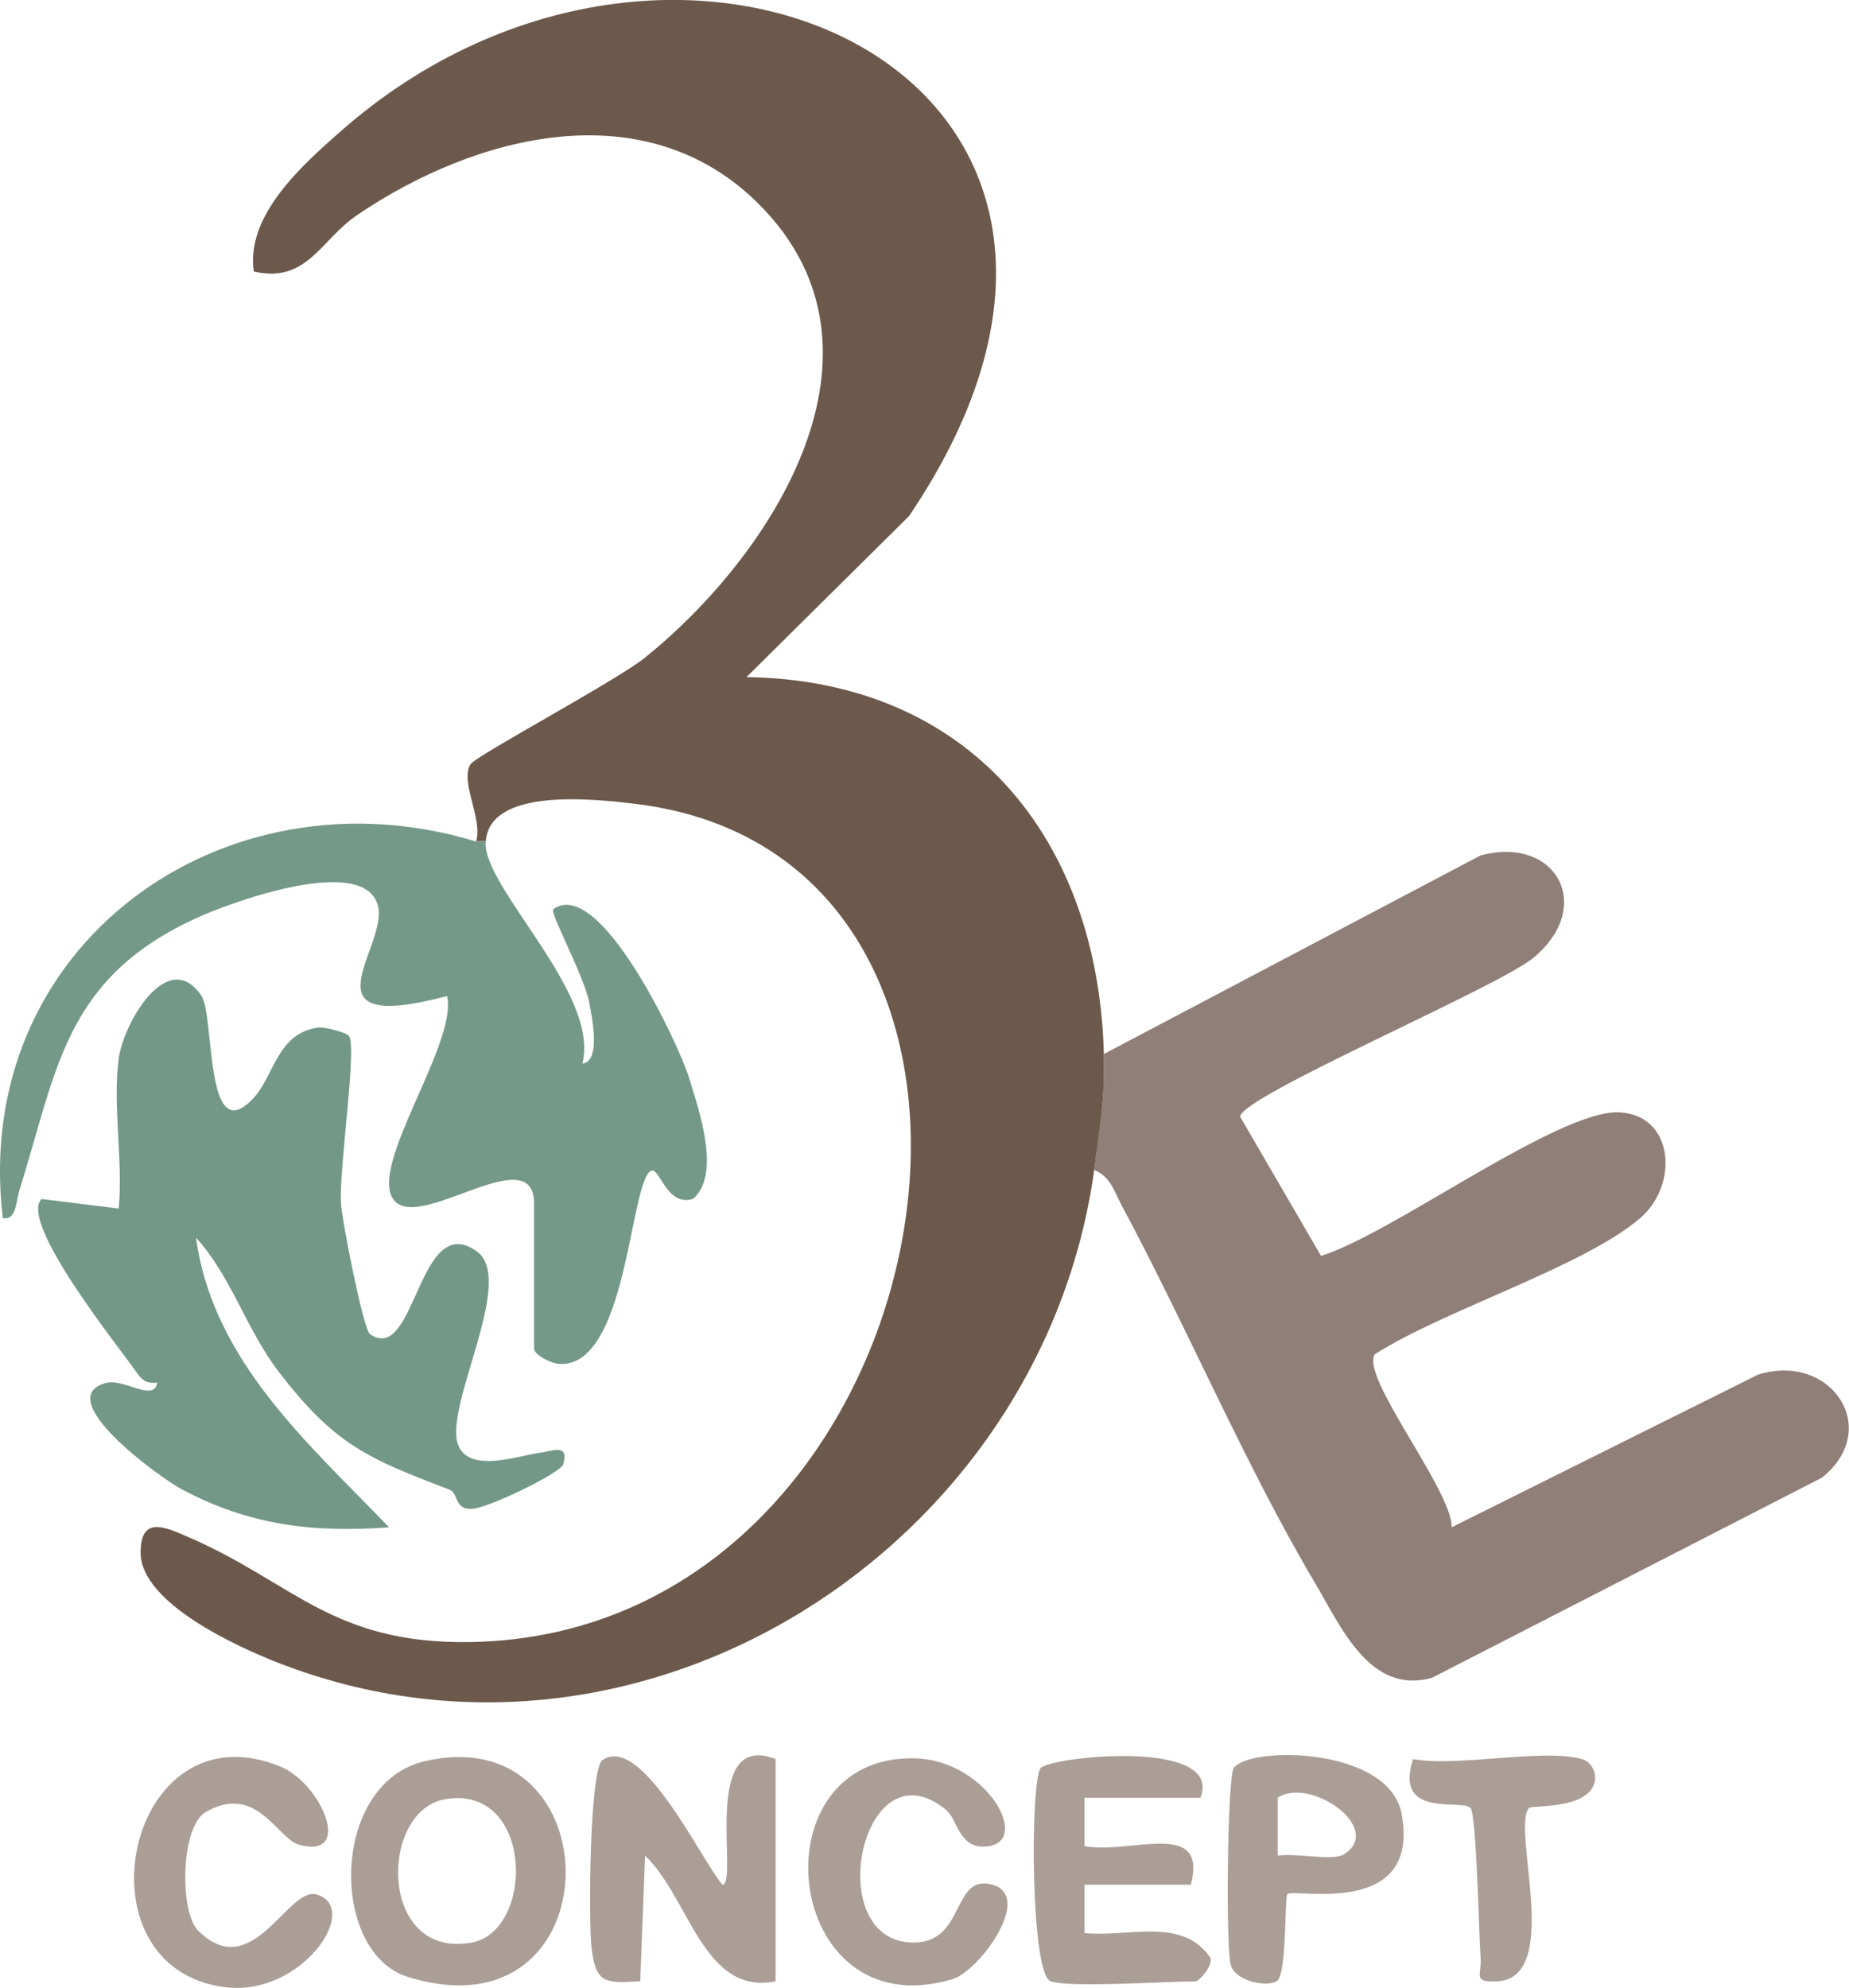 <svg xmlns="http://www.w3.org/2000/svg" id="Calque_2" data-name="Calque 2" viewBox="0 0 191.42 205.8"><defs><style>      .cls-1 {        fill: #8f7f78;      }      .cls-2 {        fill: #6c594c;      }      .cls-3 {        fill: #739887;      }      .cls-4 {        fill: #759988;      }      .cls-5 {        fill: #aa9e97;      }    </style></defs><g id="Calque_1-2" data-name="Calque 1"><g id="sXXw3x"><g><path class="cls-2" d="M49.28,87.12c.74-2.32-1.7-6.2-.57-8,.56-.89,15.06-8.62,18.04-11.02,13.22-10.63,26.86-31.77,11.91-46.87-11.77-11.9-29.41-7.32-41.72,1.06-3.75,2.55-5.17,7.09-10.67,5.82-.83-5.79,4.93-10.94,8.99-14.51,35.19-30.99,89.43-5.36,58.84,39.84l-16.82,16.66c23.06.32,36.4,16.64,37,39.01.12,4.68-.39,7.56-1,12-5.38,39.01-46.8,65.77-84.52,51.02-4.28-1.67-14.16-6.19-14.2-11.35-.03-3.97,2.59-2.67,5.12-1.57,10.73,4.68,14.77,11.01,29,10.79,49.94-.8,63.63-81.25,17-86.79-4.2-.5-14.97-1.7-15.39,3.89h-1Z"></path><path class="cls-1" d="M114.28,109.12l38.98-20.55c7.82-2.11,11.89,5.23,5.53,10.56-3.61,3.03-30.25,14.34-30.41,16.47l8.38,14.42c7.26-2.21,24.64-15.2,30.92-14.86,5.62.31,6.16,7.5,2.1,10.97-5.88,5.03-20.36,9.53-27.44,14.07-1.6,2.25,8.07,14.2,7.94,17.92l31.69-15.79c7.52-2.41,12.98,5.58,6.65,10.65l-40.35,20.71c-6.45,1.85-9.47-5.33-12.18-9.89-7.17-12.1-13.23-26.47-19.98-39.03-.75-1.41-1.15-3-2.85-3.64.61-4.44,1.12-7.32,1-12Z"></path><path class="cls-3" d="M12.28,109.62c.52-3.76,5.09-11.62,8.56-6.55,1.43,2.1.29,16.21,5.45,10.56,2.09-2.29,2.43-6.67,6.64-7.25.67-.09,2.99.53,3.21.89.82,1.3-1.06,13.79-.84,17.34.11,1.82,2.32,13.04,3,13.51,4.75,3.27,4.97-12.93,11.06-8.57,4.08,2.92-3.32,15.83-1.97,19.92,1.05,3.19,6.41,1.18,8.67.9,1-.12,2.94-.98,2.24,1.24-.28.89-7.84,4.6-9.56,4.61s-1.26-1.64-2.23-2.01c-8.44-3.22-11.83-4.62-17.64-12.17-3.39-4.42-4.92-9.9-8.58-13.91,1.76,12.78,11.63,21.29,19.99,29.99-7.87.58-14.53-.21-21.52-3.97-2.33-1.25-13.46-9.36-7.85-10.96,1.92-.55,5.02,2.04,5.37-.05-1.24.13-1.64-.33-2.29-1.27-1.82-2.58-12.05-15.34-9.69-17.74l7.99.99c.47-4.88-.65-10.78,0-15.5Z"></path><path class="cls-4" d="M49.28,87.12h1c-.36,4.74,11.87,15.69,10.01,22.99,1.99-.23.95-4.98.73-6.23-.48-2.74-4.16-9.44-3.74-9.75,4.81-3.47,13.01,14.03,14.05,17.44s3.34,9.94.44,12.54c-3.36,1.06-3.62-5.21-5-2.01-1.7,3.92-2.51,19.68-8.97,19.09-.88-.08-2.51-.97-2.51-1.57v-15c0-6.87-12.04,3.13-14.57-.45s6.71-16.23,5.56-21.05c-15.33,4.06-6.11-5.07-7.14-9.3-1.33-5.44-14.94-.51-18.55,1.11-13.96,6.27-14.65,15.78-18.61,28.4-.33,1.05-.26,3.02-1.69,2.78-3.36-28.17,22.76-46.98,48.99-38.99Z"></path><path class="cls-5" d="M80.28,205.12c-7.48,1.51-8.94-8.73-13.5-13l-.5,13c-3.68.21-4.6.22-5.04-3.46-.32-2.69-.22-18.54,1.14-19.45,4.08-2.75,10.21,10.37,12.41,12.91,1.73-.07-2.33-16.06,5.5-13.01v23Z"></path><path class="cls-5" d="M43.99,182.33c19.72-4.54,19.7,28.98-1.76,22.34-8.15-2.52-8.07-20.07,1.76-22.34ZM46.03,186.28c-6.76,1.22-6.88,16.48,2.71,14.85,6.73-1.15,6.5-16.51-2.71-14.85Z"></path><path class="cls-5" d="M108.78,205.12c-2.11-.65-2.13-20.54-1.06-22.06.81-1.16,19.01-3.19,16.56,3.06h-12s0,5.01,0,5.01c4.91.85,12.76-2.86,11.01,3.99h-11.01s0,5.01,0,5.01c4.48.46,10.08-1.71,13,2.51.38.85-1.19,2.49-1.5,2.49-3.29,0-12.8.68-15,0Z"></path><path class="cls-5" d="M98,187.42c-8.82-7.35-13.17,13.84-3.31,13.69,5.29-.08,3.84-7.21,8.08-5.98s-1.4,8.95-4.19,9.78c-17.64,5.22-20.53-23.38-3.79-22.87,7.58.23,12.32,9.14,6.98,9.13-2.52,0-2.69-2.84-3.77-3.74Z"></path><path class="cls-5" d="M20.52,199.88c5.6,5.59,9.29-4.61,12.25-3.75,4.7,1.36-1.52,10.62-9.5,9.6-15.8-2.03-10.16-29.34,5.76-22.84,4.23,1.73,7.63,9.65,1.92,8.09-2.22-.6-4.42-6.46-9.68-3.36-2.57,1.52-2.71,10.3-.75,12.27Z"></path><path class="cls-5" d="M133.28,196.11c-.31.33-.04,8.13-1.05,8.95-.85.7-4.24.16-4.8-1.59s-.36-19.49.29-20.42c1.62-2.32,16.16-2.22,17.4,4.8,1.93,10.85-11.2,7.58-11.85,8.25ZM139.13,191.98c4.24-2.68-3.48-8.08-6.85-5.87v6.01c1.74-.33,5.69.59,6.85-.14Z"></path><path class="cls-5" d="M163.78,182.12c1.02.29,1.85,1.72,1.03,3.03-1.34,2.13-6.23,1.76-6.49,2.01-1.97,1.96,3.64,17.89-3.53,17.98-2.36.03-1.37-.63-1.51-2.47-.17-2.16-.41-14.81-1.05-15.5-.9-.96-7.96,1.15-5.94-5.05,4.67.84,13.46-1.14,17.5,0Z"></path></g></g></g></svg>